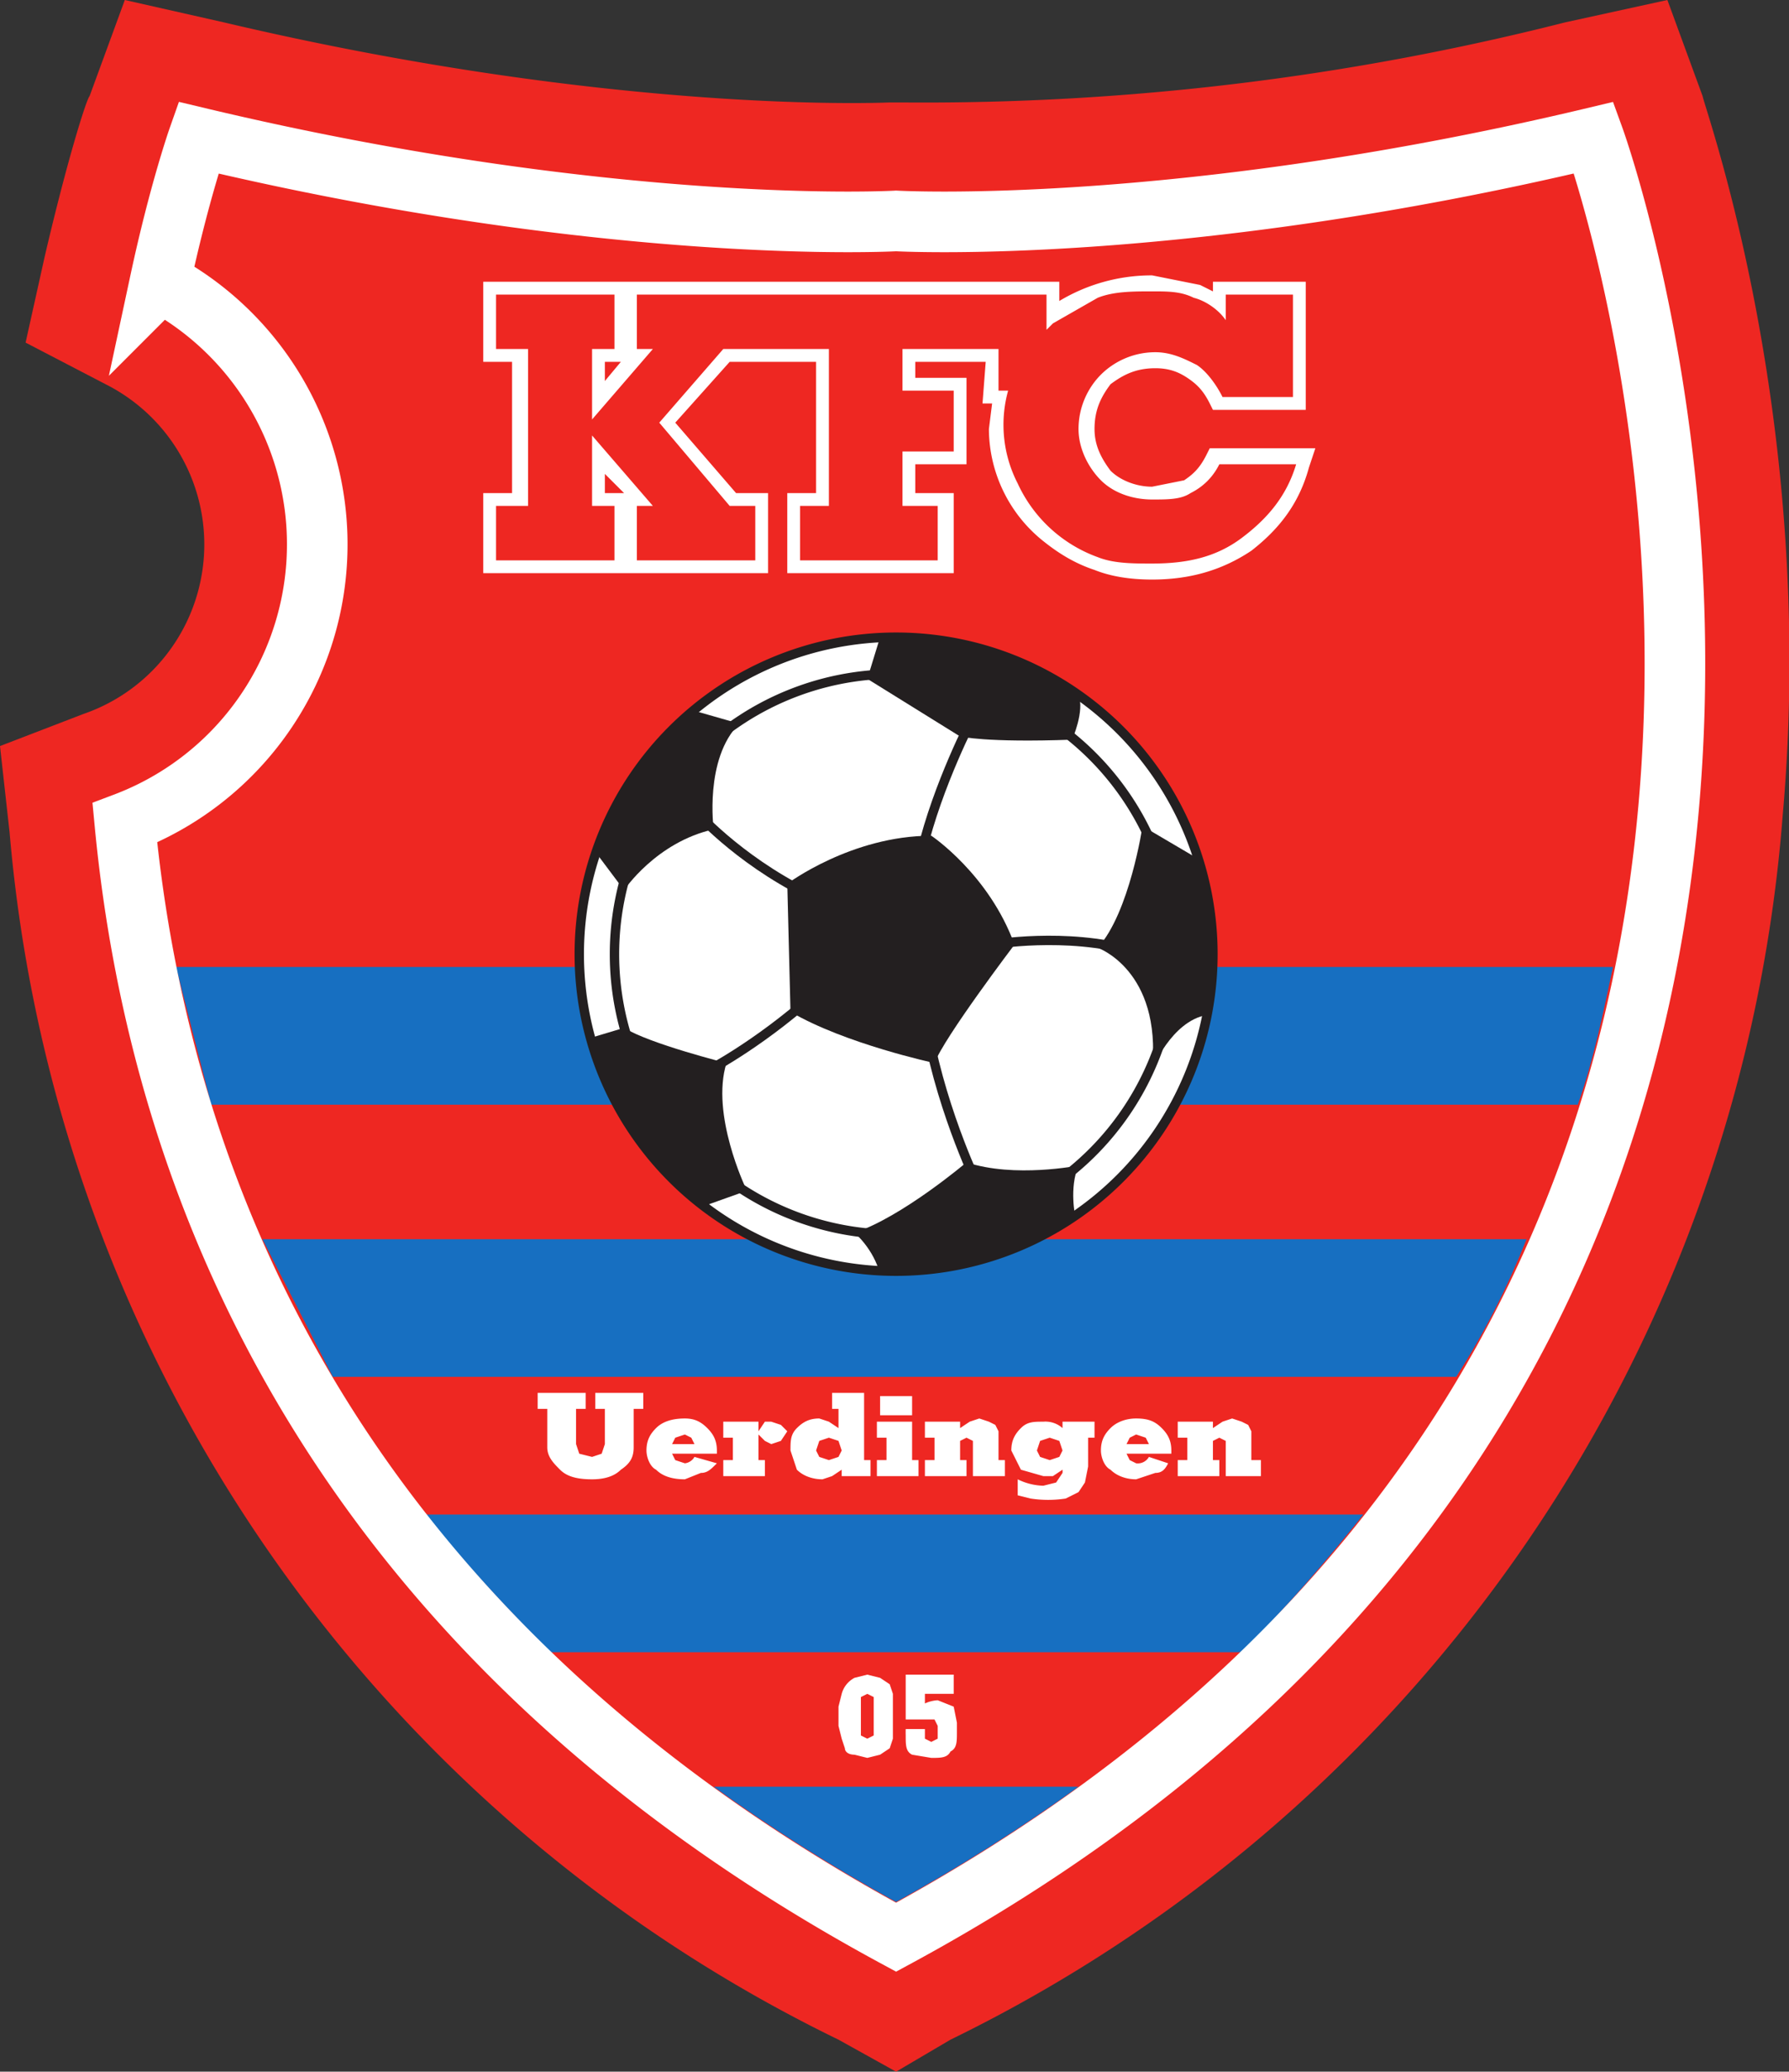 <svg height="647" width="559" xmlns="http://www.w3.org/2000/svg"><rect width="100%" height="100%" fill="#333333" stroke="none"/><path d="m532 30-11-30-32 7a814 814 0 0 1 -207 25h-4c-1 0-85 4-208-25l-31-7-11 30c-1 1-7 20-14 50l-6 27 25 13a56 56 0 0 1 -7 103l-26 10 3 27a463 463 0 0 0 259 377l18 10 17-10a465 465 0 0 0 260-382c11-123-24-220-25-225" fill="#ee2722"/><path d="m493 345c5-14 8-29 11-43h-449l11 43zm-389 85h351c9-14 16-28 22-43h-395zm68 86h216c14-14 26-28 38-43h-293c12 15 25 29 39 43m108 78c20-11 39-23 57-36h-114c18 13 37 25 57 36" fill="#176fc1"/><path d="m498 43c-130 31-218 26-218 26s-88 5-218-26c0 0-6 17-12 45a93 93 0 0 1 -11 169c11 116 67 254 241 348 353-191 218-562 218-562z" fill="none" stroke="#fff" stroke-width="18.933"/><path d="m171 452v-12h-3v-5h15v5h-3v11l1 3 4 1 3-1 1-3v-11h-3v-5h15v5h-3v12c0 3-1 5-4 7-2 2-5 3-9 3-5 0-8-1-10-3s-4-4-4-7m46 3a4 4 0 0 1 -3 2l-3-1-1-2h14v-1c0-3-1-5-3-7s-4-3-7-3c-4 0-7 1-9 3s-3 4-3 7c0 2 1 5 3 6 2 2 5 3 9 3l5-2c2 0 3-1 5-3zm-6-6 3-1 2 1 1 2h-7zm26-2 2-3h2l3 1 2 2-2 3-3 1-2-1-2-2v8h2v5h-13v-5h3v-7h-3v-5h11zm23-7h2v6l-3-2-3-1c-3 0-5 1-7 3s-2 4-2 7l2 6c2 2 5 3 8 3l3-1 3-2v2h9v-5h-2v-21h-10zm-4 10 3-1 3 1 1 3-1 2-3 1-3-1-1-2zm29 6h2v5h-13v-5h3v-7h-3v-5h11zm-10-14v-6h10v6zm25 4 3-2 3-1 3 1 2 1 1 2v9h2v5h-10v-9-2l-2-1-2 1v6h2v5h-13v-5h3v-7h-3v-5h11zm40 3h2v-5h-10v2a8 8 0 0 0 -6-2c-3 0-5 0-7 2s-3 4-3 7l3 6 7 2h3l3-2a8 8 0 0 1 0 1l-2 3-4 1a19 19 0 0 1 -8-2v5l4 1a36 36 0 0 0 11 0l4-2 2-3 1-5zm-15 1 3-1 3 1 1 3-1 2-3 1-3-1-1-2zm34 5a4 4 0 0 1 -4 2l-2-1-1-2h14v-1c0-3-1-5-3-7s-4-3-8-3c-3 0-6 1-8 3s-3 4-3 7c0 2 1 5 3 6 2 2 5 3 8 3l6-2c2 0 3-1 4-3zm-6-6 2-1 3 1 1 2h-7zm26-3 3-2 3-1 3 1 2 1 1 2v9h3v5h-11v-9-2l-2-1-2 1v6h2v5h-13v-5h3v-7h-3v-5h11zm-116 97 1 3c0 1 1 2 3 2l4 1 4-1 3-2 1-3v-10-4l-1-3-3-2-4-1-4 1a8 8 0 0 0 -4 5l-1 4v6zm10-1-2 1-2-1v-9-3l2-1 2 1zm10-2h6v3l2 1 2-1v-4l-1-2h-9v-14h15v6h-9v3a11 11 0 0 1 4-1l5 2 1 5v3c0 3 0 5-2 6-1 2-3 2-6 2l-6-1c-2-1-2-3-2-6a34 34 0 0 1 0-2m-89-427-5 6v-6h3zm1 41h-6v-6zm193 14c-8 6-17 8-28 8-6 0-12 0-17-2a44 44 0 0 1 -25-23 40 40 0 0 1 -3-29h-3v-13h-30v13h16v19h-16v17h11v17h-43v-17h9v-49h-33l-20 23 22 26h8v17h-37v-17h5l-19-22v22h7v17h-37v-17h10v-49h-10v-17h37v17h-7v22l19-22h-5v-17h128v11l2-2 14-8c5-2 11-2 17-2 5 0 9 0 13 2 4 1 8 4 10 7v-8h21v32h-22c-2-4-5-8-8-10-4-2-8-4-13-4-7 0-13 3-17 7s-7 10-7 17c0 6 3 12 7 16s10 6 16 6c5 0 9 0 12-2 4-2 7-5 9-9h24c-3 10-9 17-17 23zm-10-28-1 2c-2 4-4 6-7 8l-10 2c-5 0-10-2-13-5-3-4-5-8-5-13 0-6 2-10 5-14 4-3 8-5 14-5 4 0 7 1 10 3s5 4 7 8l1 2h29v-40h-29v3l-4-2-15-3a56 56 0 0 0 -29 8v-6h-180v25h9v41h-9v25h89v-25h-10l-19-22 17-19h27v41h-9v25h52v-25h-12v-9h16v-27h-16v-5h22l-1 13h3l-1 8a45 45 0 0 0 17 35c5 4 10 7 16 9 5 2 11 3 18 3 12 0 22-3 31-9 9-7 15-15 18-26l2-6zm1 158a99 99 0 1 1 -198 0 99 99 0 0 1 198 0" fill="#fff"/><path d="m379 298a99 99 0 1 1 -198 0 99 99 0 0 1 198 0z" fill="none" stroke="#231f20" stroke-width="2.933"/><path d="m367 298a87 87 0 1 1 -175 0 87 87 0 0 1 175 0z" fill="none" stroke="#231f20" stroke-width="2.933"/><path d="m275 199-4 13 29 18s8 2 35 1c0 0 4-9 2-14 0 0-21-18-62-18m99 69-17-10s-4 27-14 38c0 0 20 7 17 38 0 0 6-15 17-17 0 0 6-28-3-49m-38 112s-2-9 1-16c0 0-20 4-35-1 0 0-20 17-35 22 0 0 6 5 8 13 0 0 35 2 61-18m-150-114 9 12s10-15 28-19c0 0-3-22 8-33l-14-4s-18 12-31 44m33 111 14-5v-1s-11-23-6-39c0 0-24-6-32-11l-10 3-1 1s8 33 35 51" fill="#231f20"/><path d="m217 253s13 15 35 26m52-55s-11 21-16 42m-68 69s16-8 34-24" fill="none" stroke="#231f20" stroke-width="2.933"/><path d="m247 316-1-40s20-15 45-15c0 0 18 12 26 34 0 0-22 29-25 37 0 0-28-6-45-16" fill="#231f20"/><path d="m305 369s-12-25-16-52m21-22s23-4 44 2" fill="none" stroke="#231f20" stroke-width="2.933"/></svg>